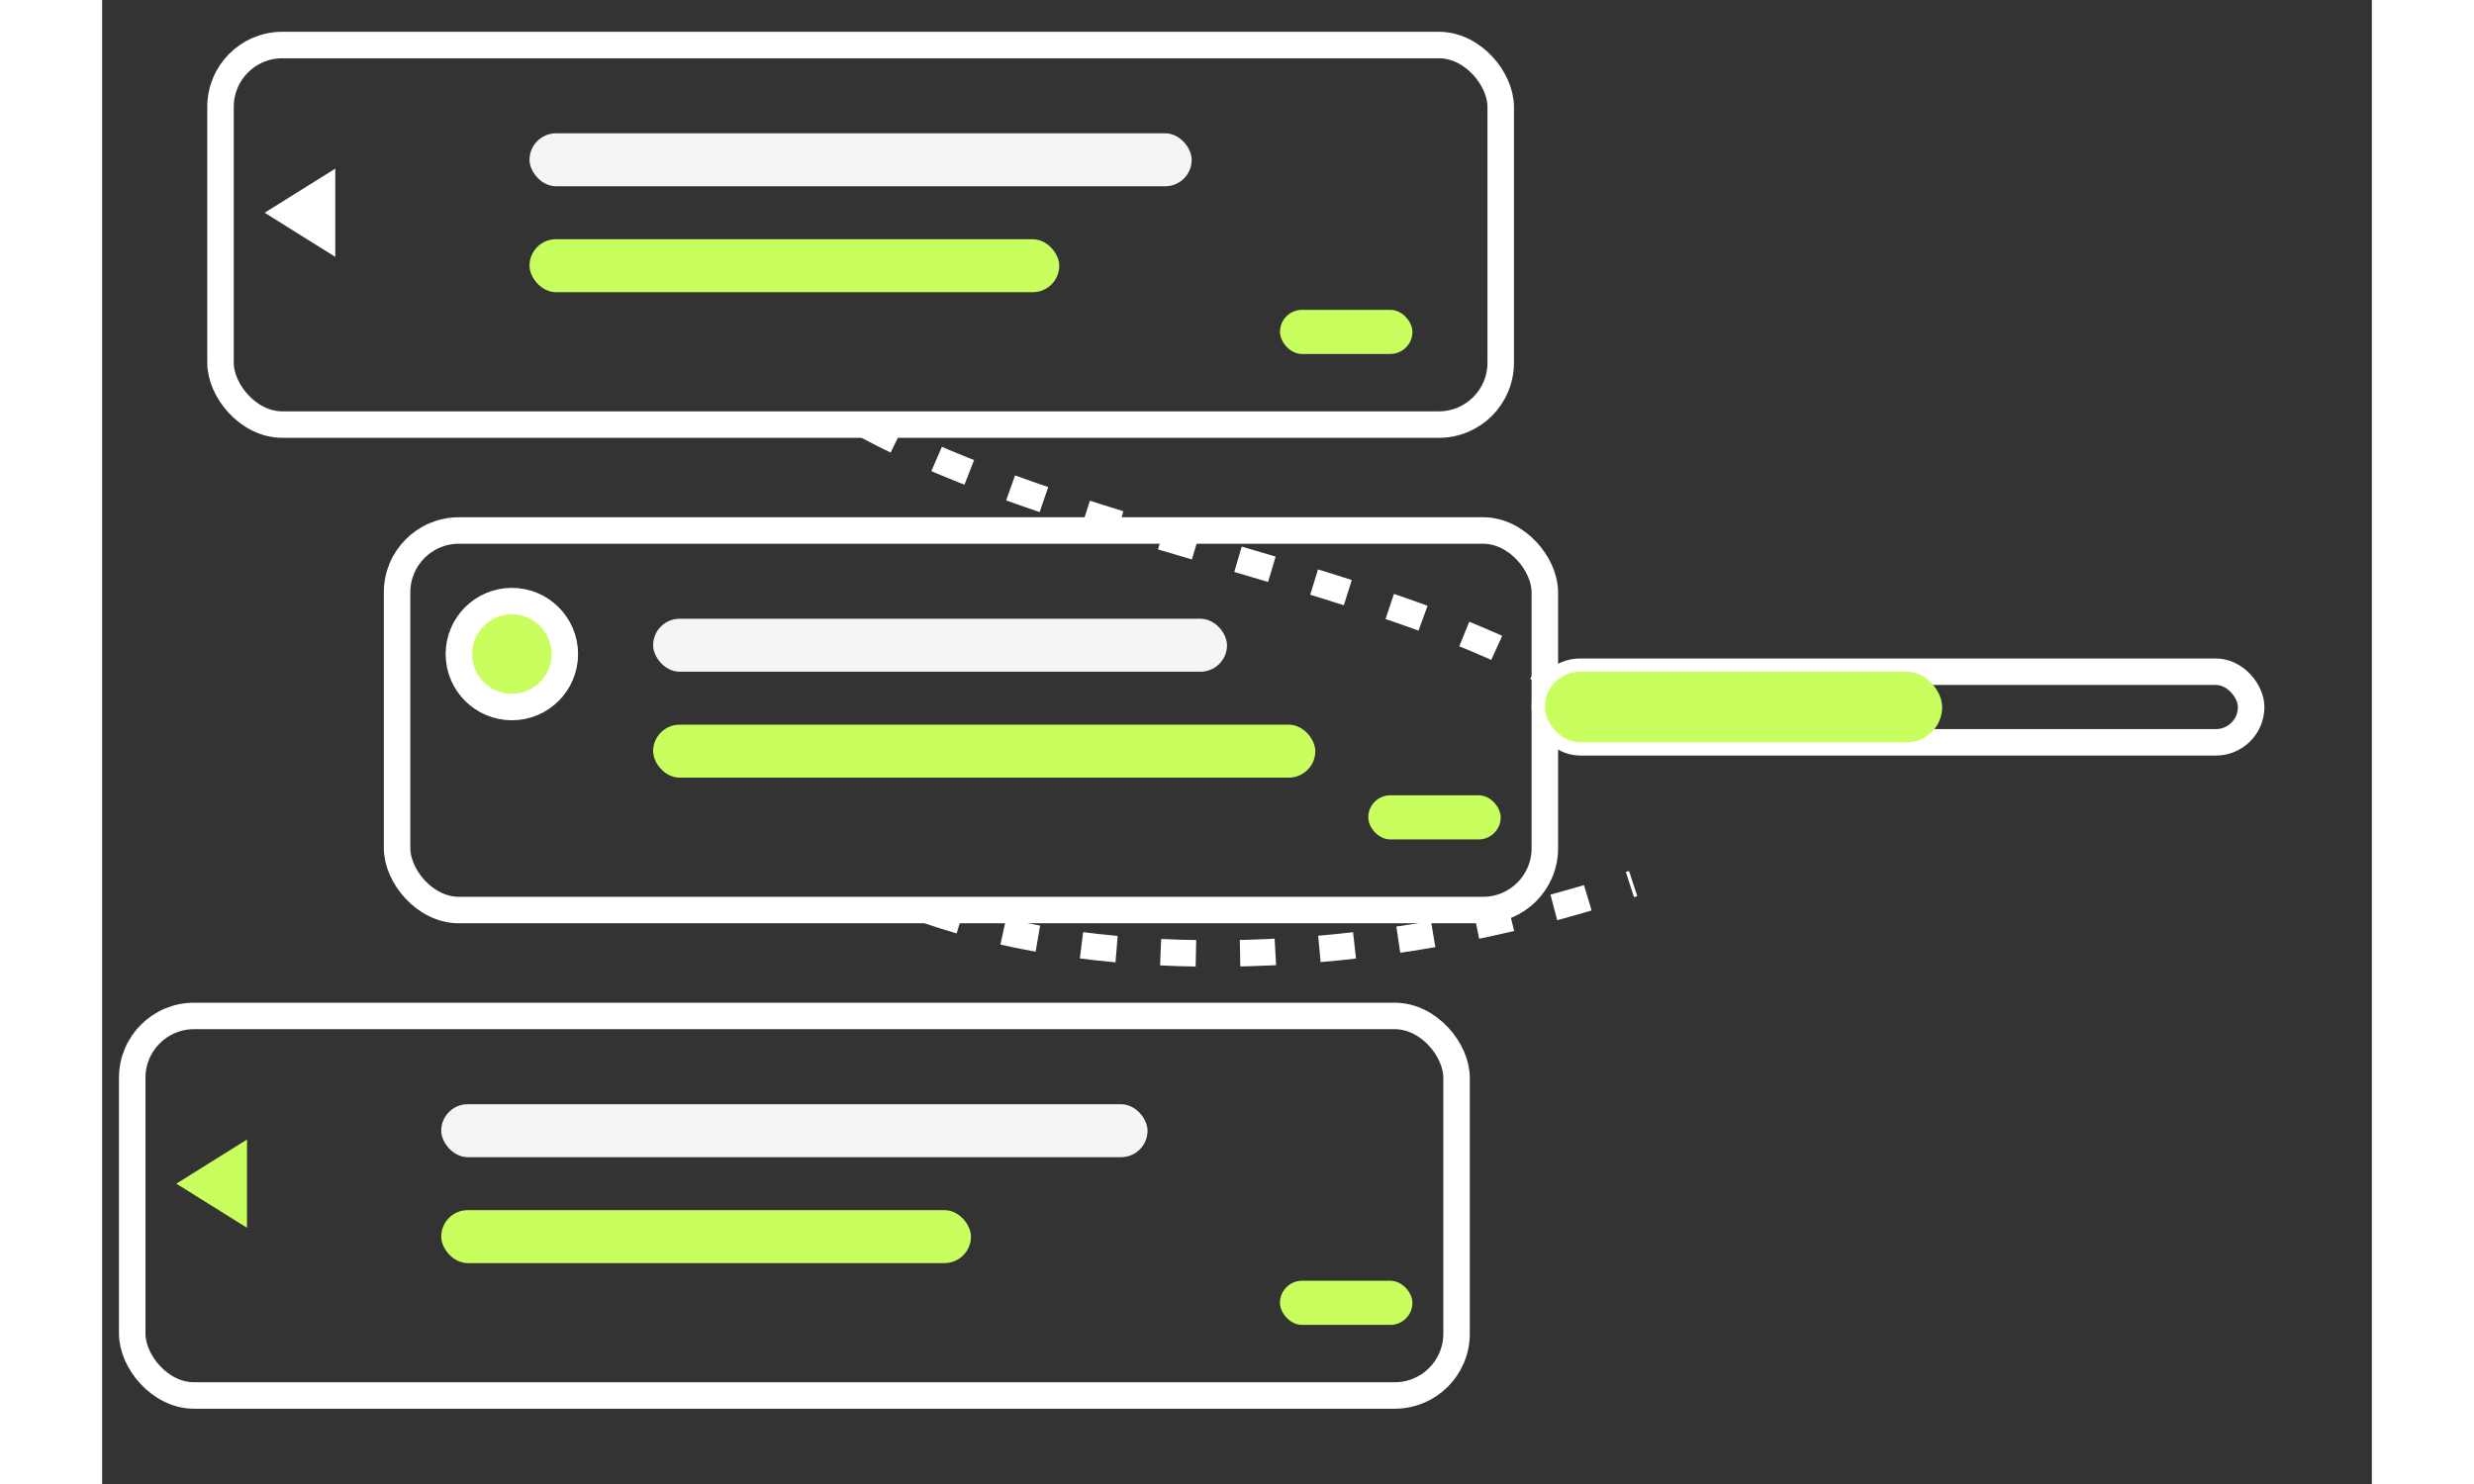 <?xml version="1.0" encoding="utf-8"?>
<svg width="800" height="480" viewBox="0 0 514.159 336.26" fill="none" xmlns="http://www.w3.org/2000/svg" role="img" aria-labelledby="t2 d2">
  <rect x="0" y="0" width="514.159" height="336.26" fill="#333333" stroke="none"/>
  <title id="t2">Content Management — kju.app</title>
  <desc id="d2">Versioned documents with up/down status, tags and a lifecycle bar, styled for a dark card with white strokes and lime accents.</desc>
  <rect width="800" height="480" fill="none"/>
  <g transform="matrix(1, 0, 0, 1, 26.815, 10.205)">
    <rect x="0" y="0" width="290" height="86" rx="14" fill="none" stroke="#FFFFFF" stroke-width="6"/>
    <path d="M26 28 l0 20 l-16 -10 z" fill="#FFFFFF"/>
    <rect x="70" y="20" width="150" height="12" rx="6" fill="#FFFFFF" opacity="0.95"/>
    <rect x="70" y="44" width="120" height="12" rx="6" fill="#C8FF5E"/>
    <rect x="240" y="60" width="30" height="10" rx="5" fill="#C8FF5E"/>
  </g>
  <g transform="matrix(1, 0, 0, 1, 66.815, 120.205)">
    <rect x="0" y="0" width="260" height="86" rx="14" fill="none" stroke="#FFFFFF" stroke-width="6"/>
    <circle cx="26" cy="28" r="12" fill="#C8FF5E" stroke="#FFFFFF" stroke-width="6"/>
    <rect x="58" y="20" width="130" height="12" rx="6" fill="#FFFFFF" opacity="0.95"/>
    <rect x="58" y="44" width="150" height="12" rx="6" fill="#C8FF5E"/>
    <rect x="220" y="60" width="30" height="10" rx="5" fill="#C8FF5E"/>
  </g>
  <g transform="matrix(1, 0, 0, 1, 6.815, 230.205)">
    <rect x="0" y="0" width="300" height="86" rx="14" fill="none" stroke="#FFFFFF" stroke-width="6"/>
    <path d="M26 48 l0 -20 l-16 10 z" fill="#C8FF5E"/>
    <rect x="70" y="20" width="160" height="12" rx="6" fill="#FFFFFF" opacity="0.95"/>
    <rect x="70" y="44" width="120" height="12" rx="6" fill="#C8FF5E"/>
    <rect x="260" y="60" width="30" height="10" rx="5" fill="#C8FF5E"/>
  </g>
  <g transform="matrix(1, 0, 0, 1, 346.815, 160.205)">
    <rect x="-20" y="-8" width="160" height="16" rx="8" fill="none" stroke="#FFFFFF" stroke-width="6"/>
    <rect x="-20" y="-8" width="90" height="16" rx="8" fill="#C8FF5E"/>
  </g>
  <g stroke="#FFFFFF" stroke-width="6" stroke-dasharray="8 10" fill="none" transform="matrix(1, 0, 0, 1, -413.185, -79.795)">
    <path d="M586 176 C630 200, 700 210, 740 232"/>
    <path d="M600 286 C640 300, 700 300, 760 280"/>
  </g>
</svg>